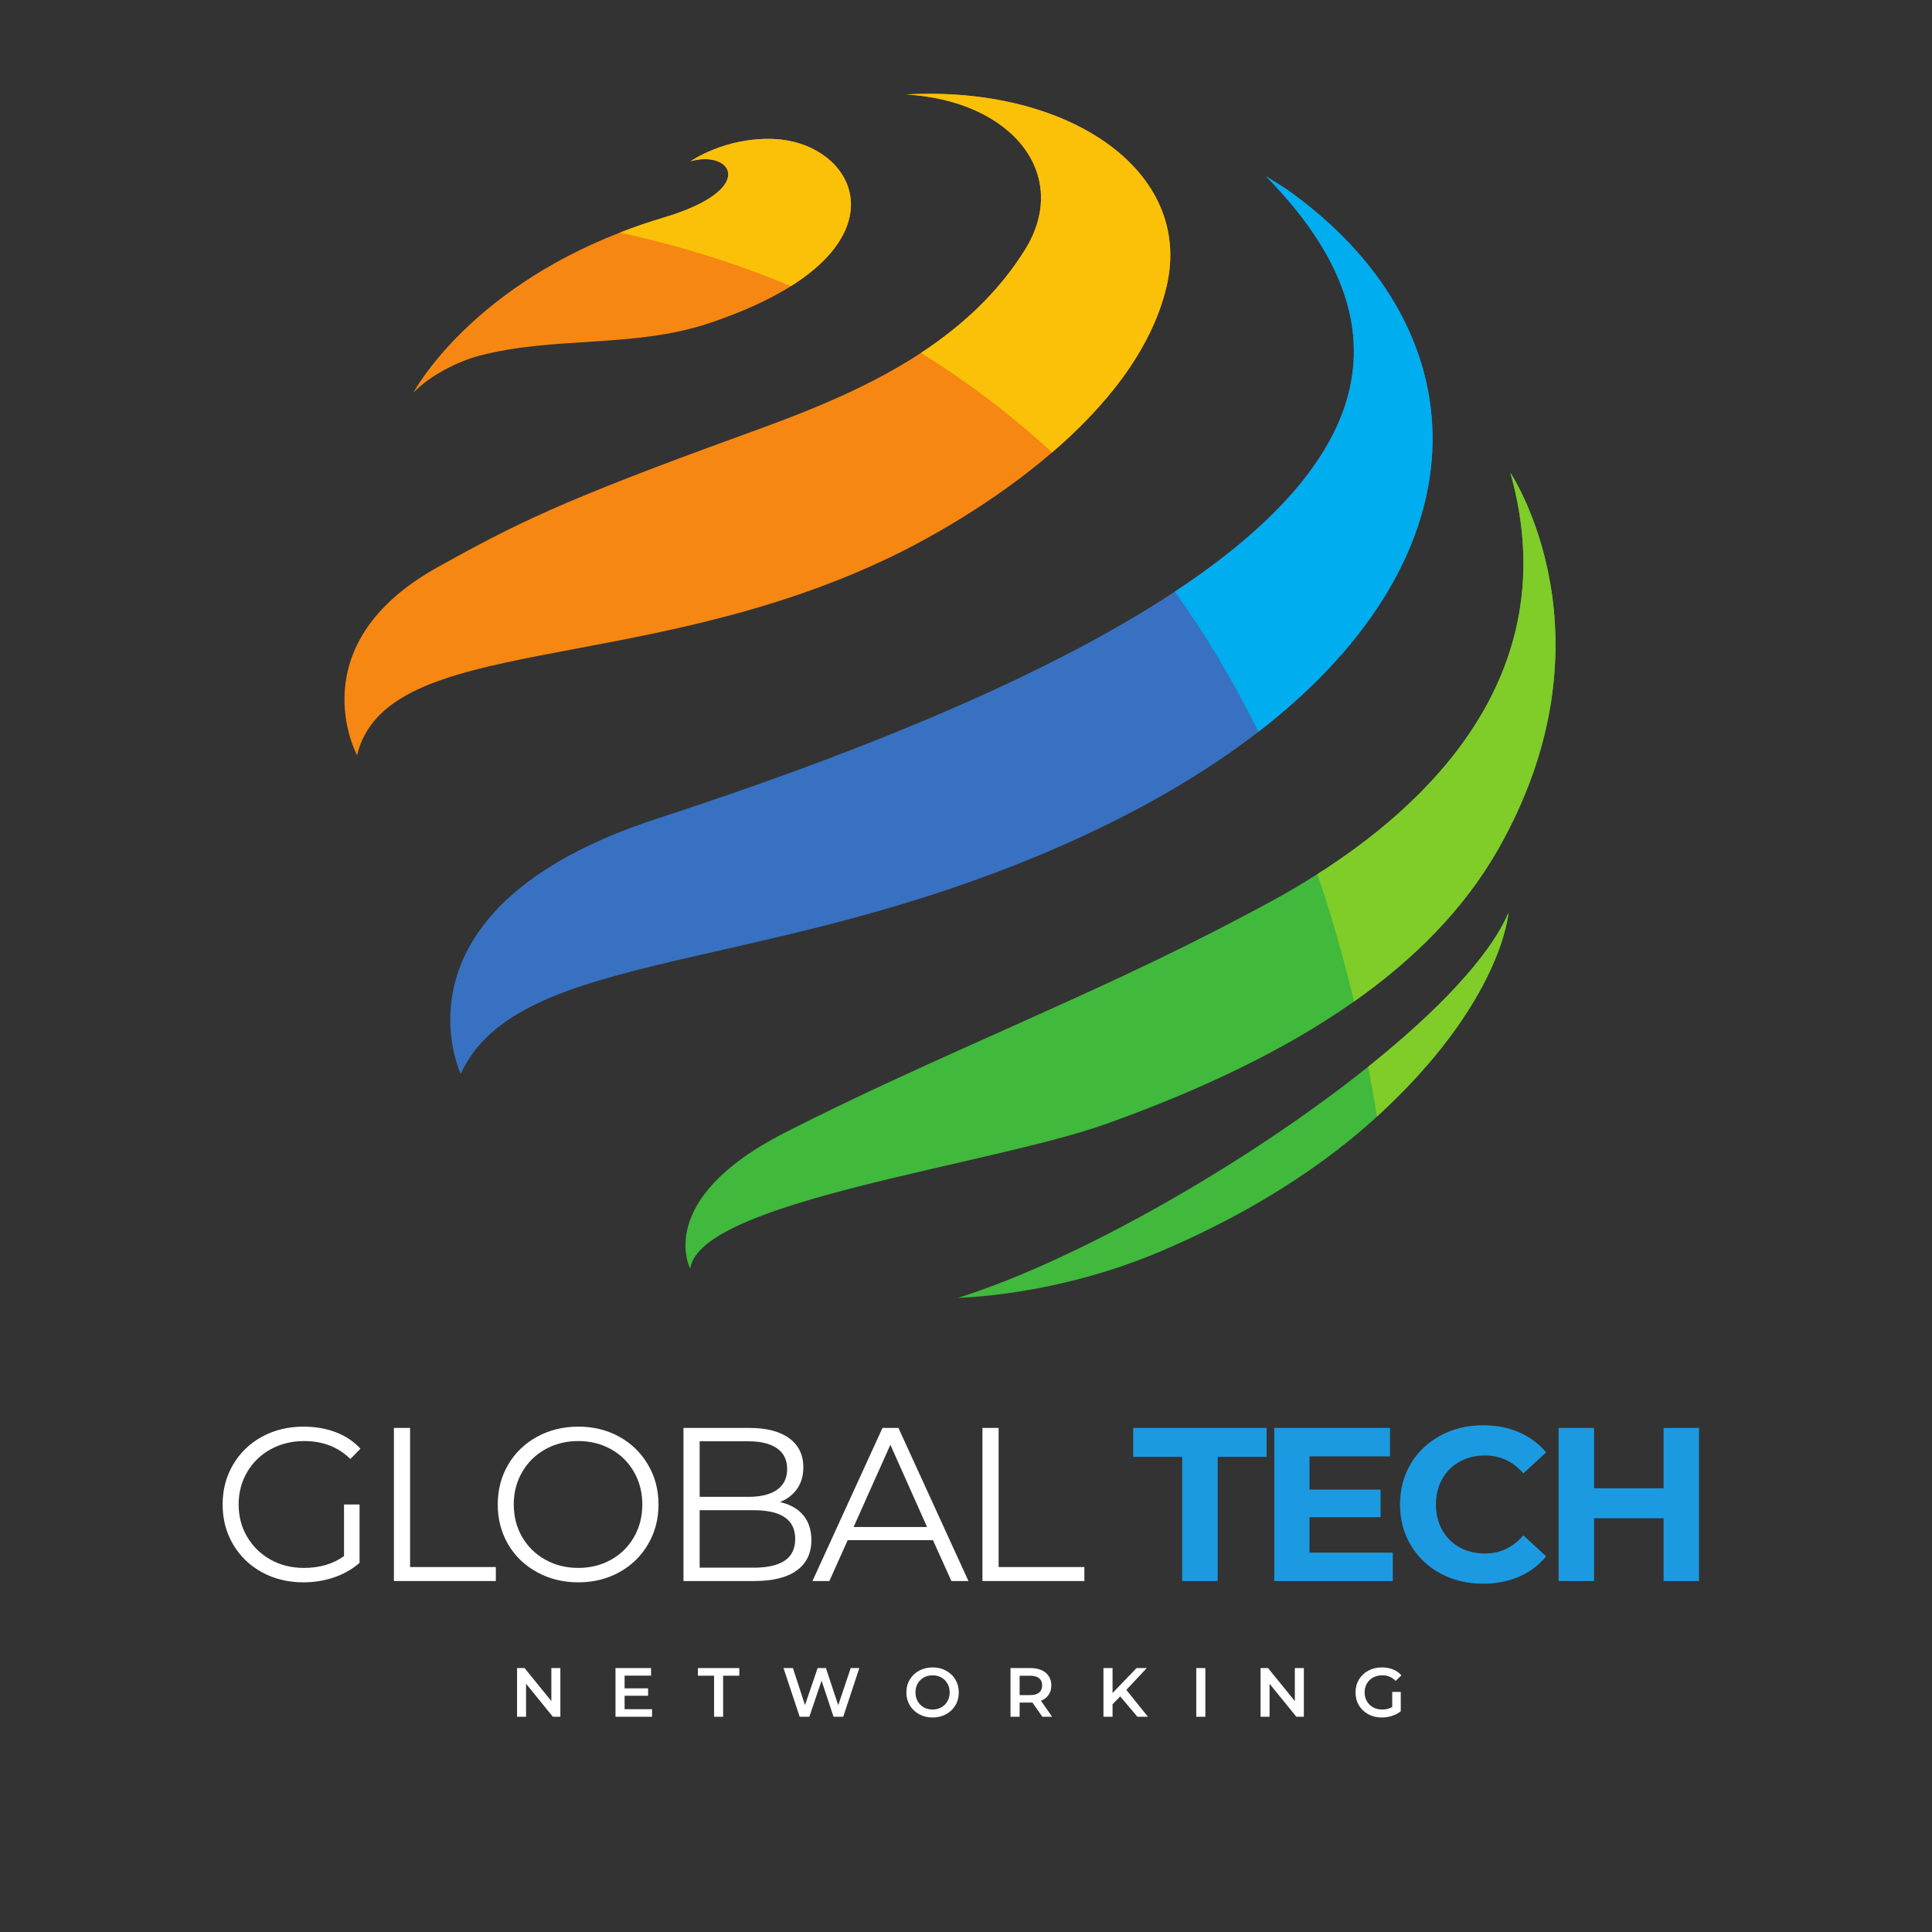 <?xml version="1.0" encoding="UTF-8"?>
<svg xmlns="http://www.w3.org/2000/svg" xmlns:xlink="http://www.w3.org/1999/xlink" width="500" zoomAndPan="magnify" viewBox="0 0 375 375" height="500" preserveAspectRatio="xMidYMid meet" version="1.0">
  <rect x="0" y="0" width="375" height="375" fill="#333333" stroke="none"/>
  <defs>
    <g></g>
    <clipPath id="063a0767db">
      <path d="M 185 177 L 293 177 L 293 251.984 L 185 251.984 Z M 185 177 " clip-rule="nonzero"></path>
    </clipPath>
  </defs>
  <path fill="#f68712" d="M 153.516 55.539 C 149.473 58.086 144.25 60.527 137.641 62.734 C 122.973 67.633 107.52 65.188 92.84 69.098 C 89.129 70.09 83.605 72.73 80.258 76.188 C 80.258 76.188 90.496 56.746 120.336 45.137 C 123.031 44.086 125.883 43.102 128.902 42.203 C 147.23 36.734 142.066 29.035 134.047 31.297 C 134.047 31.297 140.688 26.617 150.109 26.973 C 164.305 27.516 173.777 42.793 153.516 55.539 " fill-opacity="1" fill-rule="nonzero"></path>
  <path fill="#f68712" d="M 226.418 55.66 C 223.469 68.105 214.426 79.035 204.211 87.816 C 192.91 97.543 180.168 104.625 172.703 108.199 C 123.988 131.535 75.102 122.789 69.301 146.578 C 69.301 146.578 57.707 125.188 85.055 110.027 C 100.113 101.684 108.551 97.367 143.707 84.602 C 154.328 80.742 167.289 76.035 178.758 68.5 C 186.574 63.359 193.699 56.906 198.93 48.512 C 207.969 33.98 196.555 19.555 175.902 18.336 C 207.359 16.574 231.762 33.137 226.418 55.66 " fill-opacity="1" fill-rule="nonzero"></path>
  <path fill="#3871c1" d="M 244.27 142.031 C 234.129 149.871 221.602 157.266 206.543 163.934 C 148.688 189.551 100.625 183.941 89.43 208.441 C 89.43 208.441 74.117 176.312 127.516 158.902 C 174.469 143.598 206.793 128.863 228.035 114.832 C 274.367 84.234 268 56.953 245.73 34.23 C 247.062 35.035 248.336 35.82 249.484 36.555 C 287.211 63.047 289.684 106.941 244.27 142.031 " fill-opacity="1" fill-rule="nonzero"></path>
  <path fill="#40b93c" d="M 290.68 165.027 C 284.078 176.574 274.402 186.227 262.82 194.391 C 248.922 204.188 232.266 211.855 214.848 218.098 C 191.977 226.301 135.793 233.129 133.98 246.242 C 133.98 246.242 126.816 232.902 152.23 219.906 C 181.406 204.988 212.117 193.34 241.078 177.965 C 243.906 176.465 249.332 173.727 255.703 169.668 C 275.5 157.082 304.453 131.824 293.16 91.754 C 293.578 92.383 314.211 123.891 290.68 165.027 " fill-opacity="1" fill-rule="nonzero"></path>
  <g clip-path="url(#063a0767db)">
    <path fill="#40b93c" d="M 292.789 177.168 C 292.789 177.168 291.617 194.438 267.277 216.723 C 267.215 216.789 267.145 216.848 267.082 216.906 C 254.051 228.797 238.348 237.391 224.949 243.027 C 204.32 251.699 186.145 251.852 185.957 251.91 C 208.695 244.785 241.902 225.977 265.551 207.062 C 278.816 196.449 289.082 185.801 292.789 177.168 " fill-opacity="1" fill-rule="nonzero"></path>
  </g>
  <path fill="#fbc108" d="M 153.516 55.539 C 141.98 50.73 130.715 47.41 120.336 45.137 C 123.031 44.086 125.883 43.102 128.902 42.203 C 147.23 36.734 142.066 29.035 134.047 31.297 C 134.047 31.297 140.688 26.617 150.109 26.973 C 164.305 27.516 173.777 42.793 153.516 55.539 " fill-opacity="1" fill-rule="nonzero"></path>
  <path fill="#fbc108" d="M 226.418 55.66 C 223.469 68.105 214.426 79.035 204.211 87.816 C 195.977 80.246 187.414 73.867 178.758 68.5 C 186.574 63.359 193.699 56.906 198.93 48.512 C 207.969 33.98 196.555 19.555 175.902 18.336 C 207.359 16.574 231.762 33.137 226.418 55.66 " fill-opacity="1" fill-rule="nonzero"></path>
  <path fill="#00adef" d="M 244.27 142.031 C 239.32 132.02 233.871 122.98 228.035 114.832 C 274.367 84.234 268 56.953 245.73 34.23 C 247.062 35.035 248.336 35.82 249.484 36.555 C 287.211 63.047 289.684 106.941 244.27 142.031 " fill-opacity="1" fill-rule="nonzero"></path>
  <path fill="#80cc28" d="M 292.789 177.168 C 292.789 177.168 291.617 194.438 267.277 216.723 C 266.742 213.441 266.164 210.223 265.551 207.062 C 278.816 196.449 289.082 185.801 292.789 177.168 " fill-opacity="1" fill-rule="nonzero"></path>
  <path fill="#80cc28" d="M 262.82 194.391 C 260.734 185.668 258.352 177.438 255.703 169.668 C 275.5 157.082 304.453 131.824 293.16 91.754 C 293.578 92.383 314.211 123.891 290.68 165.027 C 284.078 176.574 274.402 186.227 262.82 194.391 " fill-opacity="1" fill-rule="nonzero"></path>
  <g fill="#ffffff" fill-opacity="1">
    <g transform="translate(41.008, 306.879)">
      <g>
        <path d="M 25.766 -14.859 L 28.781 -14.859 L 28.781 -3.531 C 27.395 -2.312 25.754 -1.375 23.859 -0.719 C 21.961 -0.07 19.969 0.25 17.875 0.25 C 14.906 0.25 12.227 -0.398 9.844 -1.703 C 7.469 -3.004 5.598 -4.805 4.234 -7.109 C 2.879 -9.422 2.203 -12.004 2.203 -14.859 C 2.203 -17.711 2.879 -20.289 4.234 -22.594 C 5.598 -24.906 7.469 -26.711 9.844 -28.016 C 12.227 -29.316 14.922 -29.969 17.922 -29.969 C 20.18 -29.969 22.258 -29.609 24.156 -28.891 C 26.051 -28.172 27.648 -27.102 28.953 -25.688 L 27 -23.688 C 24.645 -26.008 21.66 -27.172 18.047 -27.172 C 15.641 -27.172 13.469 -26.641 11.531 -25.578 C 9.594 -24.516 8.07 -23.039 6.969 -21.156 C 5.863 -19.281 5.312 -17.18 5.312 -14.859 C 5.312 -12.535 5.863 -10.441 6.969 -8.578 C 8.07 -6.711 9.582 -5.238 11.5 -4.156 C 13.426 -3.082 15.594 -2.547 18 -2.547 C 21.051 -2.547 23.641 -3.312 25.766 -4.844 Z M 25.766 -14.859 "></path>
      </g>
    </g>
  </g>
  <g fill="#ffffff" fill-opacity="1">
    <g transform="translate(71.614, 306.879)">
      <g>
        <path d="M 4.844 -29.719 L 7.984 -29.719 L 7.984 -2.719 L 24.625 -2.719 L 24.625 0 L 4.844 0 Z M 4.844 -29.719 "></path>
      </g>
    </g>
  </g>
  <g fill="#ffffff" fill-opacity="1">
    <g transform="translate(94.41, 306.879)">
      <g>
        <path d="M 17.828 0.25 C 14.891 0.25 12.223 -0.406 9.828 -1.719 C 7.43 -3.031 5.562 -4.832 4.219 -7.125 C 2.875 -9.426 2.203 -12.004 2.203 -14.859 C 2.203 -17.711 2.875 -20.285 4.219 -22.578 C 5.562 -24.879 7.43 -26.688 9.828 -28 C 12.223 -29.312 14.891 -29.969 17.828 -29.969 C 20.773 -29.969 23.426 -29.316 25.781 -28.016 C 28.145 -26.711 30.004 -24.906 31.359 -22.594 C 32.723 -20.289 33.406 -17.711 33.406 -14.859 C 33.406 -12.004 32.723 -9.422 31.359 -7.109 C 30.004 -4.805 28.145 -3.004 25.781 -1.703 C 23.426 -0.398 20.773 0.25 17.828 0.25 Z M 17.828 -2.547 C 20.18 -2.547 22.305 -3.078 24.203 -4.141 C 26.098 -5.203 27.582 -6.672 28.656 -8.547 C 29.727 -10.43 30.266 -12.535 30.266 -14.859 C 30.266 -17.18 29.727 -19.281 28.656 -21.156 C 27.582 -23.039 26.098 -24.516 24.203 -25.578 C 22.305 -26.641 20.18 -27.172 17.828 -27.172 C 15.484 -27.172 13.352 -26.641 11.438 -25.578 C 9.531 -24.516 8.031 -23.039 6.938 -21.156 C 5.852 -19.281 5.312 -17.18 5.312 -14.859 C 5.312 -12.535 5.852 -10.43 6.938 -8.547 C 8.031 -6.672 9.531 -5.203 11.438 -4.141 C 13.352 -3.078 15.484 -2.547 17.828 -2.547 Z M 17.828 -2.547 "></path>
      </g>
    </g>
  </g>
  <g fill="#ffffff" fill-opacity="1">
    <g transform="translate(127.818, 306.879)">
      <g>
        <path d="M 23.562 -15.328 C 25.508 -14.898 27.016 -14.055 28.078 -12.797 C 29.141 -11.535 29.672 -9.914 29.672 -7.938 C 29.672 -5.395 28.727 -3.438 26.844 -2.062 C 24.969 -0.688 22.191 0 18.516 0 L 4.844 0 L 4.844 -29.719 L 17.656 -29.719 C 20.969 -29.719 23.535 -29.051 25.359 -27.719 C 27.191 -26.383 28.109 -24.504 28.109 -22.078 C 28.109 -20.43 27.703 -19.035 26.891 -17.891 C 26.086 -16.742 24.977 -15.891 23.562 -15.328 Z M 7.984 -27.125 L 7.984 -16.344 L 17.453 -16.344 C 19.859 -16.344 21.711 -16.801 23.016 -17.719 C 24.316 -18.645 24.969 -19.984 24.969 -21.734 C 24.969 -23.492 24.316 -24.832 23.016 -25.75 C 21.711 -26.664 19.859 -27.125 17.453 -27.125 Z M 18.469 -2.594 C 21.125 -2.594 23.129 -3.047 24.484 -3.953 C 25.848 -4.859 26.531 -6.27 26.531 -8.188 C 26.531 -11.895 23.844 -13.75 18.469 -13.75 L 7.984 -13.75 L 7.984 -2.594 Z M 18.469 -2.594 "></path>
      </g>
    </g>
  </g>
  <g fill="#ffffff" fill-opacity="1">
    <g transform="translate(157.618, 306.879)">
      <g>
        <path d="M 23.469 -7.938 L 6.922 -7.938 L 3.359 0 L 0.078 0 L 13.672 -29.719 L 16.766 -29.719 L 30.359 0 L 27.047 0 Z M 22.328 -10.484 L 15.203 -26.453 L 8.062 -10.484 Z M 22.328 -10.484 "></path>
      </g>
    </g>
  </g>
  <g fill="#ffffff" fill-opacity="1">
    <g transform="translate(185.847, 306.879)">
      <g>
        <path d="M 4.844 -29.719 L 7.984 -29.719 L 7.984 -2.719 L 24.625 -2.719 L 24.625 0 L 4.844 0 Z M 4.844 -29.719 "></path>
      </g>
    </g>
  </g>
  <g fill="#ffffff" fill-opacity="1">
    <g transform="translate(208.648, 306.879)">
      <g></g>
    </g>
  </g>
  <g fill="#ffffff" fill-opacity="1">
    <g transform="translate(99.095, 333.224)">
      <g>
        <path d="M 9.672 -9.453 L 9.672 0 L 8.219 0 L 3.016 -6.406 L 3.016 0 L 1.266 0 L 1.266 -9.453 L 2.719 -9.453 L 7.922 -3.047 L 7.922 -9.453 Z M 9.672 -9.453 "></path>
      </g>
    </g>
  </g>
  <g fill="#ffffff" fill-opacity="1">
    <g transform="translate(118.202, 333.224)">
      <g>
        <path d="M 8.359 -1.469 L 8.359 0 L 1.266 0 L 1.266 -9.453 L 8.172 -9.453 L 8.172 -7.984 L 3.031 -7.984 L 3.031 -5.516 L 7.594 -5.516 L 7.594 -4.078 L 3.031 -4.078 L 3.031 -1.469 Z M 8.359 -1.469 "></path>
      </g>
    </g>
  </g>
  <g fill="#ffffff" fill-opacity="1">
    <g transform="translate(135.419, 333.224)">
      <g>
        <path d="M 3.188 -7.969 L 0.047 -7.969 L 0.047 -9.453 L 8.078 -9.453 L 8.078 -7.969 L 4.938 -7.969 L 4.938 0 L 3.188 0 Z M 3.188 -7.969 "></path>
      </g>
    </g>
  </g>
  <g fill="#ffffff" fill-opacity="1">
    <g transform="translate(151.717, 333.224)">
      <g>
        <path d="M 15.078 -9.453 L 11.953 0 L 10.078 0 L 7.75 -7 L 5.375 0 L 3.5 0 L 0.359 -9.453 L 2.188 -9.453 L 4.531 -2.266 L 6.984 -9.453 L 8.594 -9.453 L 10.984 -2.234 L 13.406 -9.453 Z M 15.078 -9.453 "></path>
      </g>
    </g>
  </g>
  <g fill="#ffffff" fill-opacity="1">
    <g transform="translate(175.334, 333.224)">
      <g>
        <path d="M 5.688 0.141 C 4.719 0.141 3.848 -0.066 3.078 -0.484 C 2.305 -0.91 1.695 -1.492 1.25 -2.234 C 0.812 -2.973 0.594 -3.801 0.594 -4.719 C 0.594 -5.645 0.812 -6.477 1.25 -7.219 C 1.695 -7.957 2.305 -8.535 3.078 -8.953 C 3.848 -9.367 4.719 -9.578 5.688 -9.578 C 6.645 -9.578 7.508 -9.367 8.281 -8.953 C 9.062 -8.535 9.672 -7.957 10.109 -7.219 C 10.547 -6.477 10.766 -5.645 10.766 -4.719 C 10.766 -3.789 10.547 -2.957 10.109 -2.219 C 9.672 -1.488 9.062 -0.91 8.281 -0.484 C 7.508 -0.066 6.645 0.141 5.688 0.141 Z M 5.688 -1.406 C 6.312 -1.406 6.875 -1.547 7.375 -1.828 C 7.883 -2.109 8.281 -2.504 8.562 -3.016 C 8.852 -3.523 9 -4.094 9 -4.719 C 9 -5.352 8.852 -5.926 8.562 -6.438 C 8.281 -6.945 7.883 -7.344 7.375 -7.625 C 6.875 -7.906 6.312 -8.047 5.688 -8.047 C 5.051 -8.047 4.477 -7.906 3.969 -7.625 C 3.469 -7.344 3.07 -6.945 2.781 -6.438 C 2.5 -5.926 2.359 -5.352 2.359 -4.719 C 2.359 -4.094 2.5 -3.523 2.781 -3.016 C 3.07 -2.504 3.469 -2.109 3.969 -1.828 C 4.477 -1.547 5.051 -1.406 5.688 -1.406 Z M 5.688 -1.406 "></path>
      </g>
    </g>
  </g>
  <g fill="#ffffff" fill-opacity="1">
    <g transform="translate(194.874, 333.224)">
      <g>
        <path d="M 7.453 0 L 5.516 -2.766 C 5.441 -2.754 5.32 -2.75 5.156 -2.75 L 3.031 -2.75 L 3.031 0 L 1.266 0 L 1.266 -9.453 L 5.156 -9.453 C 5.977 -9.453 6.691 -9.316 7.297 -9.047 C 7.898 -8.773 8.363 -8.383 8.688 -7.875 C 9.02 -7.375 9.188 -6.781 9.188 -6.094 C 9.188 -5.375 9.008 -4.758 8.656 -4.25 C 8.312 -3.738 7.816 -3.359 7.172 -3.109 L 9.344 0 Z M 7.406 -6.094 C 7.406 -6.695 7.207 -7.16 6.812 -7.484 C 6.414 -7.805 5.836 -7.969 5.078 -7.969 L 3.031 -7.969 L 3.031 -4.203 L 5.078 -4.203 C 5.836 -4.203 6.414 -4.363 6.812 -4.688 C 7.207 -5.02 7.406 -5.488 7.406 -6.094 Z M 7.406 -6.094 "></path>
      </g>
    </g>
  </g>
  <g fill="#ffffff" fill-opacity="1">
    <g transform="translate(212.914, 333.224)">
      <g>
        <path d="M 4.516 -3.953 L 3.031 -2.422 L 3.031 0 L 1.266 0 L 1.266 -9.453 L 3.031 -9.453 L 3.031 -4.609 L 7.688 -9.453 L 9.672 -9.453 L 5.703 -5.219 L 9.906 0 L 7.859 0 Z M 4.516 -3.953 "></path>
      </g>
    </g>
  </g>
  <g fill="#ffffff" fill-opacity="1">
    <g transform="translate(230.928, 333.224)">
      <g>
        <path d="M 1.266 -9.453 L 3.031 -9.453 L 3.031 0 L 1.266 0 Z M 1.266 -9.453 "></path>
      </g>
    </g>
  </g>
  <g fill="#ffffff" fill-opacity="1">
    <g transform="translate(243.405, 333.224)">
      <g>
        <path d="M 9.672 -9.453 L 9.672 0 L 8.219 0 L 3.016 -6.406 L 3.016 0 L 1.266 0 L 1.266 -9.453 L 2.719 -9.453 L 7.922 -3.047 L 7.922 -9.453 Z M 9.672 -9.453 "></path>
      </g>
    </g>
  </g>
  <g fill="#ffffff" fill-opacity="1">
    <g transform="translate(262.512, 333.224)">
      <g>
        <path d="M 7.719 -4.828 L 9.375 -4.828 L 9.375 -1.062 C 8.895 -0.676 8.328 -0.379 7.672 -0.172 C 7.023 0.035 6.363 0.141 5.688 0.141 C 4.719 0.141 3.848 -0.066 3.078 -0.484 C 2.305 -0.91 1.695 -1.488 1.25 -2.219 C 0.812 -2.957 0.594 -3.789 0.594 -4.719 C 0.594 -5.645 0.812 -6.477 1.25 -7.219 C 1.695 -7.957 2.305 -8.535 3.078 -8.953 C 3.859 -9.367 4.734 -9.578 5.703 -9.578 C 6.504 -9.578 7.227 -9.445 7.875 -9.188 C 8.52 -8.926 9.062 -8.547 9.5 -8.047 L 8.391 -6.969 C 7.672 -7.688 6.805 -8.047 5.797 -8.047 C 5.129 -8.047 4.535 -7.906 4.016 -7.625 C 3.492 -7.344 3.086 -6.953 2.797 -6.453 C 2.504 -5.953 2.359 -5.375 2.359 -4.719 C 2.359 -4.094 2.504 -3.523 2.797 -3.016 C 3.086 -2.516 3.492 -2.117 4.016 -1.828 C 4.535 -1.547 5.125 -1.406 5.781 -1.406 C 6.52 -1.406 7.164 -1.566 7.719 -1.891 Z M 7.719 -4.828 "></path>
      </g>
    </g>
  </g>
  <g fill="#1c9ae1" fill-opacity="1">
    <g transform="translate(219.786, 306.879)">
      <g>
        <path d="M 9.672 -24.109 L 0.172 -24.109 L 0.172 -29.719 L 26.062 -29.719 L 26.062 -24.109 L 16.562 -24.109 L 16.562 0 L 9.672 0 Z M 9.672 -24.109 "></path>
      </g>
    </g>
  </g>
  <g fill="#1c9ae1" fill-opacity="1">
    <g transform="translate(243.812, 306.879)">
      <g>
        <path d="M 26.531 -5.516 L 26.531 0 L 3.531 0 L 3.531 -29.719 L 25.984 -29.719 L 25.984 -24.203 L 10.359 -24.203 L 10.359 -17.75 L 24.156 -17.75 L 24.156 -12.391 L 10.359 -12.391 L 10.359 -5.516 Z M 26.531 -5.516 "></path>
      </g>
    </g>
  </g>
  <g fill="#1c9ae1" fill-opacity="1">
    <g transform="translate(270.089, 306.879)">
      <g>
        <path d="M 17.75 0.516 C 14.719 0.516 11.977 -0.141 9.531 -1.453 C 7.082 -2.773 5.156 -4.602 3.75 -6.938 C 2.352 -9.27 1.656 -11.91 1.656 -14.859 C 1.656 -17.805 2.352 -20.445 3.75 -22.781 C 5.156 -25.113 7.082 -26.938 9.531 -28.25 C 11.977 -29.57 14.727 -30.234 17.781 -30.234 C 20.363 -30.234 22.691 -29.781 24.766 -28.875 C 26.848 -27.969 28.598 -26.664 30.016 -24.969 L 25.594 -20.891 C 23.582 -23.211 21.094 -24.375 18.125 -24.375 C 16.289 -24.375 14.648 -23.969 13.203 -23.156 C 11.754 -22.352 10.629 -21.227 9.828 -19.781 C 9.023 -18.344 8.625 -16.703 8.625 -14.859 C 8.625 -13.016 9.023 -11.367 9.828 -9.922 C 10.629 -8.484 11.754 -7.359 13.203 -6.547 C 14.648 -5.742 16.289 -5.344 18.125 -5.344 C 21.094 -5.344 23.582 -6.52 25.594 -8.875 L 30.016 -4.797 C 28.598 -3.066 26.844 -1.75 24.75 -0.844 C 22.656 0.062 20.32 0.516 17.75 0.516 Z M 17.75 0.516 "></path>
      </g>
    </g>
  </g>
  <g fill="#1c9ae1" fill-opacity="1">
    <g transform="translate(298.997, 306.879)">
      <g>
        <path d="M 30.781 -29.719 L 30.781 0 L 23.906 0 L 23.906 -12.188 L 10.406 -12.188 L 10.406 0 L 3.531 0 L 3.531 -29.719 L 10.406 -29.719 L 10.406 -18 L 23.906 -18 L 23.906 -29.719 Z M 30.781 -29.719 "></path>
      </g>
    </g>
  </g>
</svg>
